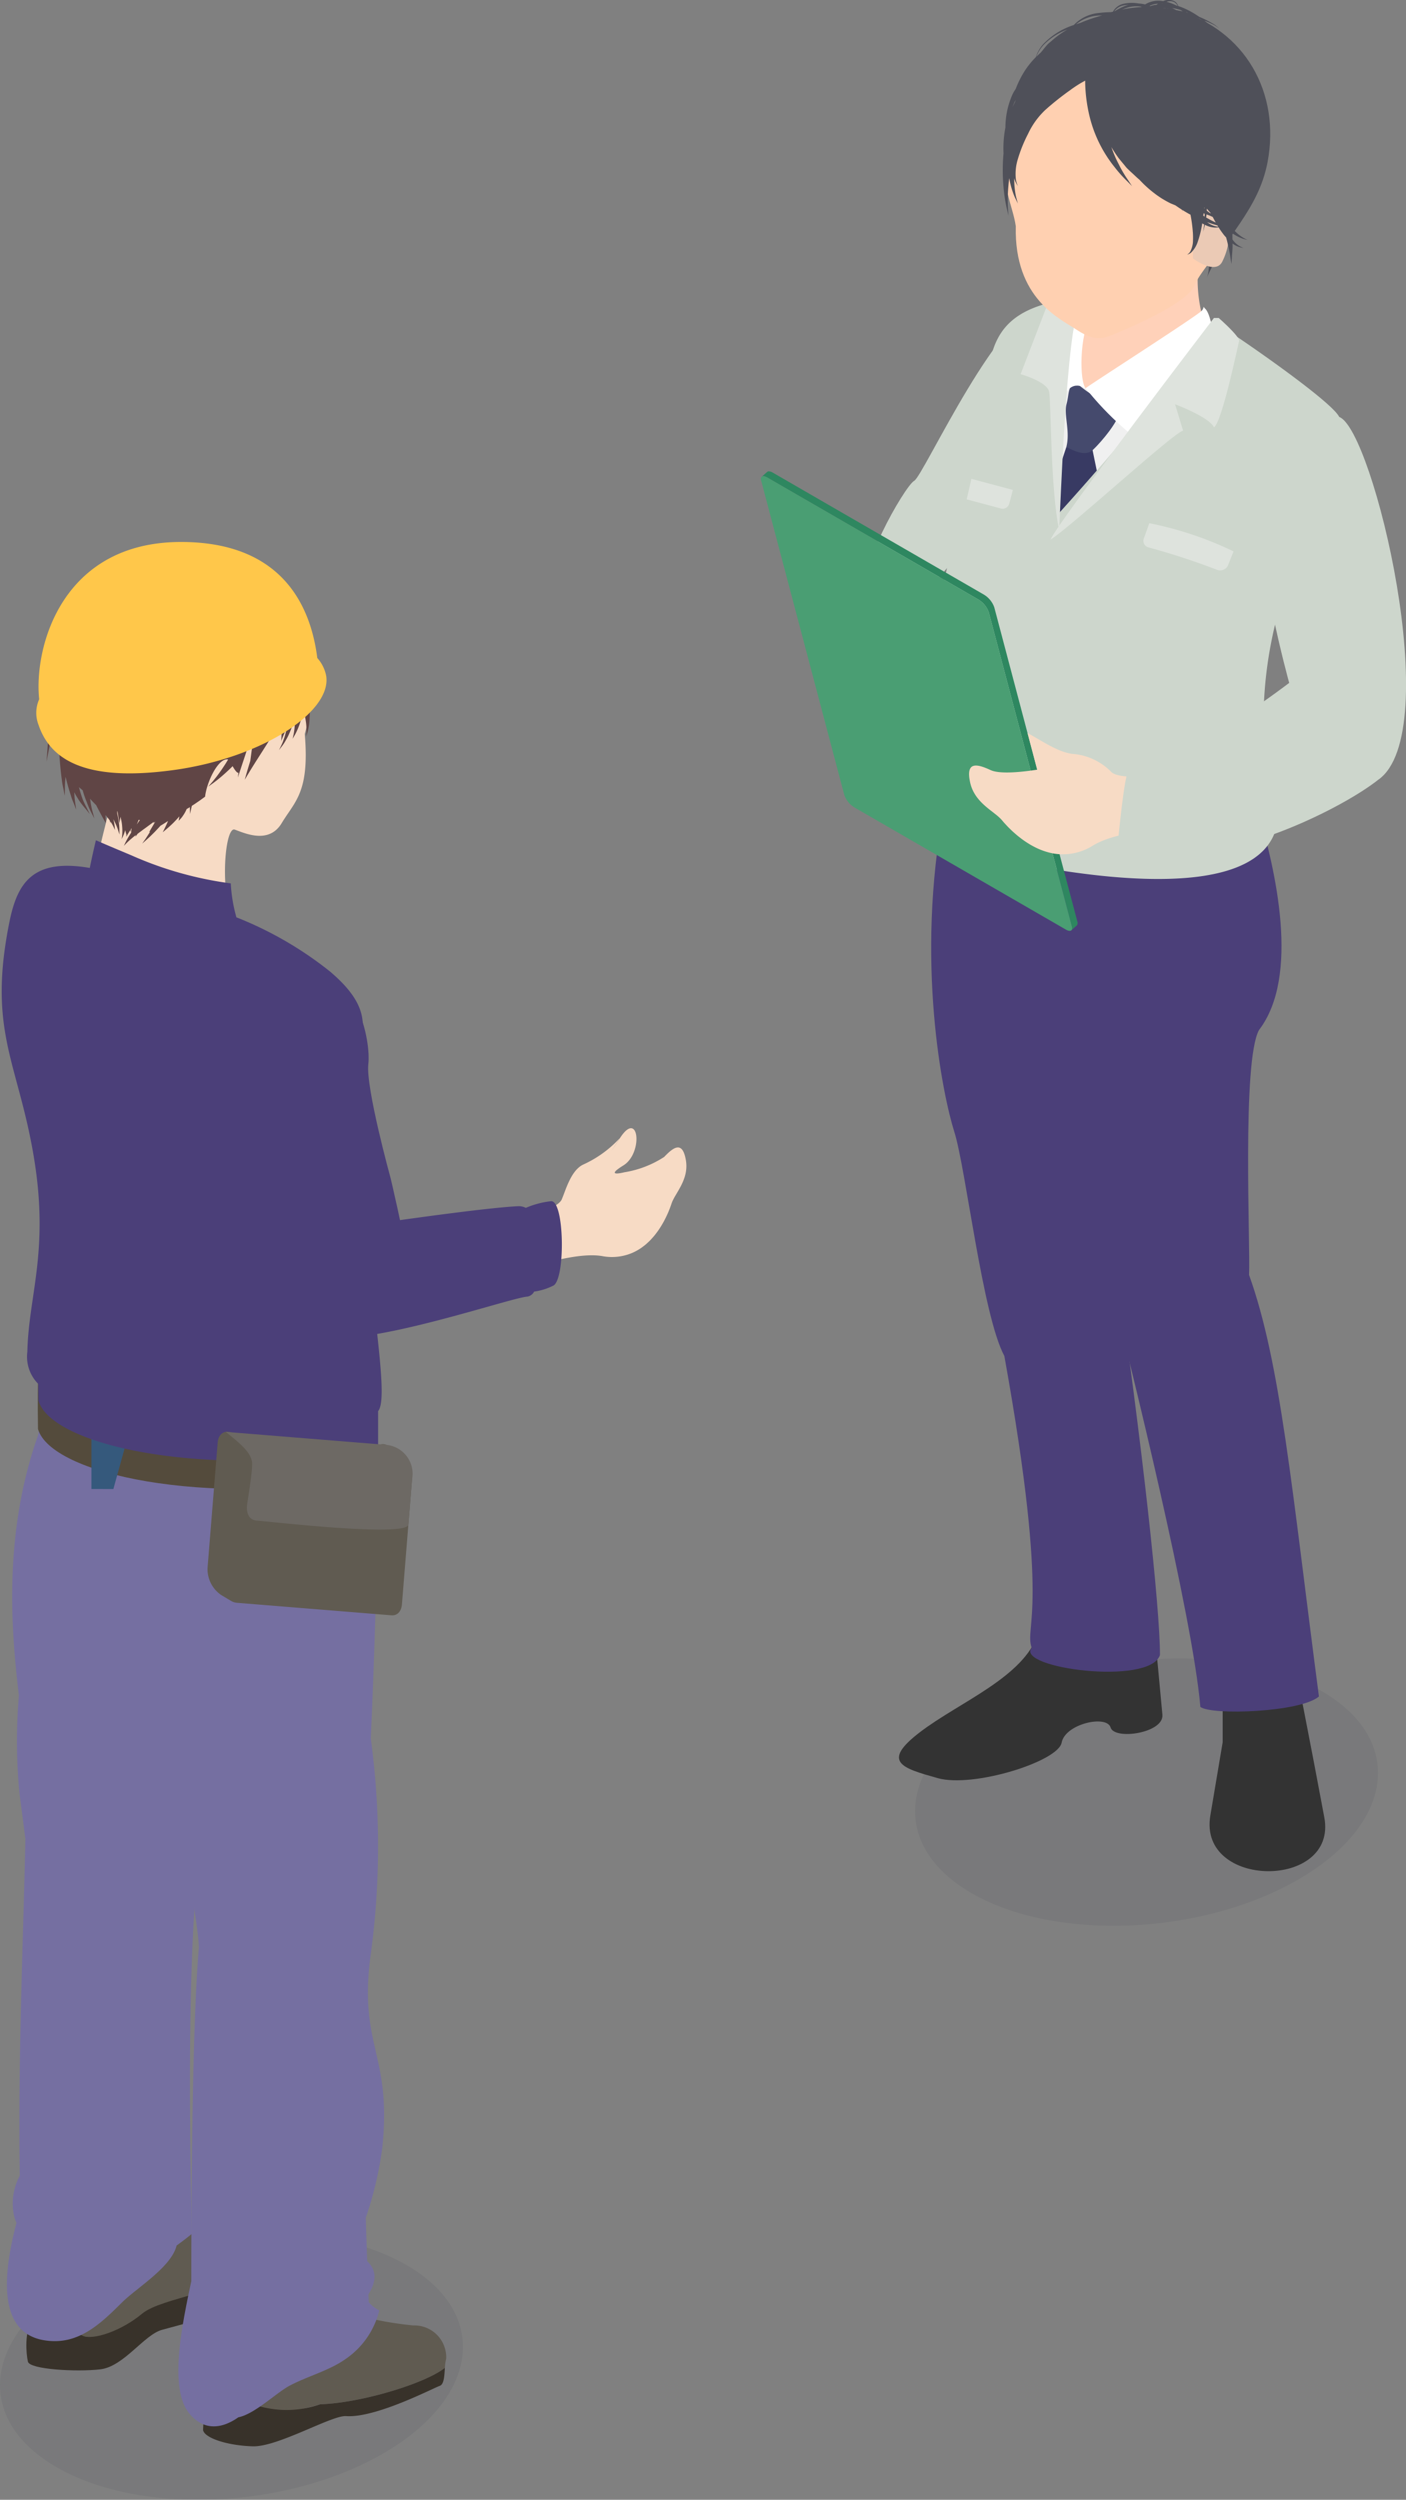 <svg xmlns="http://www.w3.org/2000/svg" xmlns:xlink="http://www.w3.org/1999/xlink" width="118.953" height="211.384" viewBox="0 0 118.953 211.384">
  <rect x="0" y="0" width="118.953" height="211.384" fill="#808080" stroke="none"/>
  <defs>
    <clipPath id="clip-path">
      <rect id="長方形_24974" data-name="長方形 24974" width="118.953" height="211.384" fill="none"/>
    </clipPath>
    <clipPath id="clip-path-3">
      <rect id="長方形_24969" data-name="長方形 24969" width="39.161" height="22.609" fill="none"/>
    </clipPath>
    <clipPath id="clip-path-4">
      <path id="パス_43855" data-name="パス 43855" d="M90.2,55.549l-.465.414c.086-.078.253-.063.47.062l17.88,10.324a2.055,2.055,0,0,1,.863,1.057l7.031,26.581c.042.158.022.267-.043.326l.467-.415a.33.33,0,0,0,.042-.326l-7.031-26.579a2.057,2.057,0,0,0-.863-1.059L90.675,55.61a.7.7,0,0,0-.329-.11.206.206,0,0,0-.144.049" transform="translate(-89.737 -55.5)" fill="none"/>
    </clipPath>
    <linearGradient id="linear-gradient" x1="-1.179" y1="3.78" x2="-1.163" y2="3.78" gradientUnits="objectBoundingBox">
      <stop offset="0" stop-color="#7fcaa0"/>
      <stop offset="0.442" stop-color="#7fcaa0"/>
      <stop offset="0.466" stop-color="#2e8760"/>
      <stop offset="1" stop-color="#2e8760"/>
    </linearGradient>
  </defs>
  <g id="recruit_sec03_img05" transform="translate(998 -699)">
    <g id="グループ_21429" data-name="グループ 21429" transform="translate(-998 699)" clip-path="url(#clip-path)">
      <g id="グループ_21421" data-name="グループ 21421">
        <g id="グループ_21420" data-name="グループ 21420" clip-path="url(#clip-path)">
          <g id="グループ_21419" data-name="グループ 21419" transform="translate(77.42 140.238)" opacity="0.08">
            <g id="グループ_21418" data-name="グループ 21418">
              <g id="グループ_21417" data-name="グループ 21417" clip-path="url(#clip-path-3)">
                <path id="パス_43834" data-name="パス 43834" d="M140.209,213.992c-8.176,4.719-20.541,5.233-27.618,1.145s-6.192-11.226,1.981-15.944,20.54-5.233,27.621-1.146,6.191,11.228-1.983,15.946" transform="translate(-107.811 -195.288)" fill="#212a3d"/>
              </g>
            </g>
          </g>
          <path id="パス_43835" data-name="パス 43835" d="M149.7,195.849s1.377,6.927,2.513,13.042-10.689,6.061-9.644-.15l1.045-6.21,0-6.5Z" transform="translate(-40.171 -55.208)" fill="#333"/>
          <path id="パス_43836" data-name="パス 43836" d="M117.694,192.354c-1.224,3.7-6.637,5.776-9.989,8.33s-1.509,3.056,1.485,3.9,10.184-1.4,10.485-3,3.815-2.373,4.141-1.283,4.528.475,4.384-1.081-.289-3.112-.436-4.668c-4.2.616-6.862,1.337-7.822.279.745-1.64-.629-1.96-2.248-2.482" transform="translate(-29.856 -54.223)" fill="#333"/>
          <path id="パス_43837" data-name="パス 43837" d="M110.794,95.157c-2.46,12.94-.106,24.3.87,27.376s2.386,15.526,4.233,18.952c3.945,21.856,1.661,22.755,2.314,24.681-1.417,1.714,9.995,3.229,10.851.61.022-3.843-1.523-18.01-3.726-33.106.848-4.149,4.138-21.413,6.777-24.139-1.621-18.666-14.81-9.045-21.318-14.374" transform="translate(-30.926 -26.824)" fill="#4b3f79"/>
          <path id="パス_43838" data-name="パス 43838" d="M111.5,90.515c-1.466,9.391,5.377,17.456,5.894,19.289,1.953,6.986,7.246,21.713,8.358,26.108s6.523,26.177,7.177,33.941c.958.732,8.505.452,10.031-.882-2.313-17.667-3.243-28.236-5.911-35.646.119-2.521-.61-18.1.845-20.714,3.479-4.549,1.4-13.525-.088-18.514-2.021-6.8-17.2,3.471-26.305-3.582" transform="translate(-31.374 -25.515)" fill="#4b3f79"/>
          <path id="パス_43839" data-name="パス 43839" d="M126.932,33.387s.289,2.987-.582,4.668c-.753,7.606,9.256.287,11.578-2.512a12.392,12.392,0,0,1,.381-10.557c-3.013,2.224-11.377,8.4-11.377,8.4" transform="translate(-35.606 -7.043)" fill="#ffd1b9"/>
          <path id="パス_43840" data-name="パス 43840" d="M123.424,37.444l1.512.287s.122,5.146,1.148,5.65c.317.057,9.706-4.017,9.706-4.017L121.434,69.84Z" transform="translate(-34.231 -10.555)" fill="#f0f0f0"/>
          <path id="パス_43841" data-name="パス 43841" d="M124.446,52.648l-3.012,9.035V71.41l6.079-14.377-.846-4.125Z" transform="translate(-34.231 -14.841)" fill="#383a63"/>
          <path id="パス_43842" data-name="パス 43842" d="M125.626,46.816c-.238.93.333,2.288-.015,3.623.514.231,1.563.847,2.22.261s3.137-3.424,1.945-3.7a10.709,10.709,0,0,1-3.534-2.185c-.546.874-.376,1.074-.616,2" transform="translate(-35.396 -12.632)" fill="#454a6d"/>
          <path id="パス_43843" data-name="パス 43843" d="M137.967,36.252c-.141-.271,0,0-.27.24-.738.655-9.664,6.369-9.789,6.522a25.886,25.886,0,0,0,4.593,4.5,61.975,61.975,0,0,0,6.258-8.735s-.268-2.182-.793-2.531" transform="translate(-36.056 -10.187)" fill="#fff"/>
          <path id="パス_43844" data-name="パス 43844" d="M127.341,36.891c1.042-1.651-2.956.659-2.956.659s-.612,4.959.42,6.866c.629-2.385,1.988-1.357,2.06-1.358-.515-.494-.567-4.513.477-6.167" transform="translate(-35.012 -10.231)" fill="#fff"/>
          <path id="パス_43845" data-name="パス 43845" d="M117.358,35.966c-3.724-.455-10.413,14.39-11.218,14.825s-5.175,8.1-3.7,9.187.385,5.533,1.511,4.1S114.324,51.81,115.9,50.017,117.358,36.8,117.358,36.8Z" transform="translate(-28.792 -10.136)" fill="#cdd6cc"/>
          <path id="パス_43846" data-name="パス 43846" d="M143.668,45.219c-.568-1.258-8.087-6.49-10.6-8.07-1.129,2.368-8.118,10.691-13.1,16.185-.64-5.282.32-12.2,1.678-17.53.034-.134.083-.253.125-.376a5.618,5.618,0,0,0-1.611-.078c-7.812,1.383-5.538,6.756-7.095,11.977-4.36,17.2-7.231,31.368-3.9,31.36-.118,1.547-.5,2.386,1.949,3.012,8.627,2.206,25.513,5.267,27.262-1.858-4.765-19.346,7.446-29.848,5.292-34.621" transform="translate(-30.363 -9.954)" fill="#cdd6cc"/>
          <path id="パス_43847" data-name="パス 43847" d="M122.544,35.63l-2.3,5.972s2.255.627,2.416,1.5.111,8.233.836,11.656c.129-1.578.57-16.832,1.8-19.308-.558-.322-2.755.185-2.755.185" transform="translate(-33.896 -9.961)" fill="#dee3dd"/>
          <path id="パス_43848" data-name="パス 43848" d="M137.591,37.444S124.46,54.608,123.763,56.185c1.6-.959,10.6-9.222,11.222-9.205-.113-.381-.681-2.241-.681-2.241s2.938,1.105,3.288,1.957c.69-.453,2.026-6.915,2.125-7.292s-1.72-1.96-1.72-1.96Z" transform="translate(-34.888 -10.555)" fill="#dee3dd"/>
          <path id="パス_43849" data-name="パス 43849" d="M135.207,61.61q-.228.651-.457,1.276a.575.575,0,0,0,.432.78,60.357,60.357,0,0,1,5.781,1.894.732.732,0,0,0,.911-.4c.155-.4.31-.788.463-1.165a29.559,29.559,0,0,0-7.129-2.386" transform="translate(-37.973 -17.367)" fill="#dee3dd"/>
          <path id="パス_43850" data-name="パス 43850" d="M117.5,58.457l.3-1.133-3.509-.937-.4,1.734,2.932.783a.575.575,0,0,0,.673-.446" transform="translate(-32.106 -15.895)" fill="#dee3dd"/>
          <path id="パス_43851" data-name="パス 43851" d="M128.552,3.818c-7.306,0-9.618,6.06-10.065,9.633s.549,4.874.821,6.759c-.149,6.138,3.8,7.846,5.071,8.7s2.042.927,2.992.53,6.422-2.61,7.075-4.258c.8-2.012,5.306-5.617,5.441-11.266.16-6.524-4.025-10.1-11.334-10.1" transform="translate(-33.368 -1.076)" fill="#ffd0b1"/>
          <path id="パス_43852" data-name="パス 43852" d="M133.407,1.115c-7.007-1.67-12.82,4.1-13.435,7.736,8.049-6.189,16.534,2.844,15.415,8.8.3,1.842,1.074,4.806.526,6.083,1.5-3.5,4.366-5.685,5.145-9.786,1.115-5.865-1.909-11.211-7.651-12.836" transform="translate(-33.819 -0.231)" fill="#4f5059"/>
          <path id="パス_43853" data-name="パス 43853" d="M140.546,24.876s1.489-2.563,2.46-.933a5.206,5.206,0,0,1,0,4.818c-.6,1.088-2.46-.312-2.46-.312Z" transform="translate(-39.619 -6.596)" fill="#ebcab5"/>
          <path id="パス_43854" data-name="パス 43854" d="M138.856,20.288a2.855,2.855,0,0,1-.5-.266,3.758,3.758,0,0,1-.75-.669c-.012-.059-.043-.235-.093-.518,0-.012-.006-.028-.008-.04-.03-.3-.067-.615-.109-.935.077.035.151.068.216.094l.127.05.327.239s-.059-.066-.158-.174l.158.06-.279-.2c-.064-.071-.141-.155-.226-.247l.239-.253.04.014-.034-.019,1.056-1.117-1.19-10.254-1.65-3.383-1.262-.4c-.064-.1-.121-.2-.2-.314a5.777,5.777,0,0,0-.5-.577l.085.019c.238.063.47.138.694.214a6.878,6.878,0,0,1,.574.395,2.12,2.12,0,0,1,.61.66s-.046-.078-.124-.219a3.323,3.323,0,0,0-.444-.489c-.078-.07-.167-.143-.256-.215.22.085.429.174.6.259a2.37,2.37,0,0,1,.674.437,2.4,2.4,0,0,0-.643-.493,9.008,9.008,0,0,0-1.062-.522,8.312,8.312,0,0,0-.988-.589,6.416,6.416,0,0,0-.79-.325.5.5,0,0,0-.09-.175l-.083-.12c-.039-.033-.084-.064-.129-.1a1.074,1.074,0,0,0-.976-.018,2.152,2.152,0,0,0-1.48.248.51.51,0,0,0-.046.03,2.638,2.638,0,0,0-.529-.078,3.3,3.3,0,0,0-1.313.024,1.345,1.345,0,0,0-.9.706,9.985,9.985,0,0,0-1.209.073,3.361,3.361,0,0,0-2.083,1.014,6.16,6.16,0,0,0-2.617,1.651,2.919,2.919,0,0,0-.586,1.057,7.186,7.186,0,0,0-.921,1.127,8.33,8.33,0,0,0-.79,1.567,3.094,3.094,0,0,0-.344.63,6.914,6.914,0,0,0-.528,2.629,9.269,9.269,0,0,0-.161,2.164c0,.019,0,.035,0,.055a15.481,15.481,0,0,0-.009,2.705,13.39,13.39,0,0,0,.266,1.849l.163.684s-.017-.255-.047-.7a13.028,13.028,0,0,1,.044-1.83c.015-.2.038-.417.065-.635a7.364,7.364,0,0,0,.463,1.587l.27.557-.159-.593a7.189,7.189,0,0,1-.149-1.55c.008.024.013.057.02.08a2.244,2.244,0,0,0,.2.44l.087.144s-.02-.055-.06-.157a2.16,2.16,0,0,1-.113-.454,4.194,4.194,0,0,1,.162-1.634,12.032,12.032,0,0,1,.875-2.171,6.569,6.569,0,0,1,1.5-2.059A24.444,24.444,0,0,1,123.878,7.6a9.634,9.634,0,0,1,1.237-.78c0,.064,0,.124,0,.19a13.219,13.219,0,0,0,.335,2.681,10.989,10.989,0,0,0,2.151,4.439,10.876,10.876,0,0,0,1.058,1.186c.268.269.42.424.42.424l-.328-.5a10.056,10.056,0,0,1-.791-1.341,9.929,9.929,0,0,1-.628-1.459c.194.327.4.643.623.946l.674.816c.246.246.507.476.755.709a4.15,4.15,0,0,0,.316.28,9.652,9.652,0,0,0,1.274,1.158,7.957,7.957,0,0,0,1.4.863c.157.063.28.114.375.154.174.122.345.236.518.345l.131.188s-.032-.059-.091-.162c.243.152.481.293.717.419a12.4,12.4,0,0,1,.192,1.39c-.013.034-.022.057-.022.057s.009-.017.024-.045a6.431,6.431,0,0,1,.018.76,2.056,2.056,0,0,1-.23.95.778.778,0,0,1-.266.267.85.85,0,0,0,.355-.192,2.29,2.29,0,0,0,.557-.939,8.44,8.44,0,0,0,.363-1.512c.057.034.112.058.167.087,0,.025,0,.054-.009.078l-.071.544s.048-.193.129-.536c.006-.015.009-.039.014-.057a1.988,1.988,0,0,0,.867.239,1.851,1.851,0,0,0,.289-.022,7.247,7.247,0,0,0,.457.648c.06.075.121.139.181.208.04.152.087.312.118.454a11.864,11.864,0,0,1,.25,1.295c.052.319.083.5.083.5s.013-.182.034-.5c.008-.3.074-.732.058-1.24a1.707,1.707,0,0,0,.4.236,2.138,2.138,0,0,0,.529.143,2.032,2.032,0,0,1-.47-.245,1.825,1.825,0,0,1-.467-.479c0-.169,0-.34-.012-.521a3.64,3.64,0,0,0,.732.4,2.852,2.852,0,0,0,.558.162M119.178,8.634c-.074.142-.147.283-.213.427a4.641,4.641,0,0,1,.27-.615c-.019.062-.04.126-.057.188m3.4-5.437-.6.512c-.183.186-.34.4-.508.6-.04.042-.074.09-.111.136-.128.11-.25.228-.372.348a2.874,2.874,0,0,1,.592-.972A5.372,5.372,0,0,1,123.6,2.5a8.716,8.716,0,0,0-1.024.7M124.7,1.94c-.122.038-.243.076-.362.118a3.269,3.269,0,0,1,1.92-.744c.108-.008.219-.008.328-.009a11.715,11.715,0,0,0-1.886.636m11.052,16.112-.118-.061c-.077-.056-.153-.115-.234-.182,0-.056.005-.108.005-.167.113.133.225.261.336.388,0,.008.007.015.011.022m-.557-.419,0,0-.022-.031c0-.034.006-.067.007-.1,0,.039.017.087.019.126Zm-4.373-16.6L130.846,1c.025.02.046.043.07.064Zm2.793.881.1-.225L132.54,1.2l-.037-.014a3.884,3.884,0,0,1,.655.027,3.467,3.467,0,0,1,.4.3,3.031,3.031,0,0,1,.491.541Zm-1.1-.348-.6-.19c.014-.015.028-.032.052-.058l.006,0c.149.068.3.136.432.2l.111.052M134.5,2c.07.088.12.166.178.249l-.622-.2a2.973,2.973,0,0,0-.453-.59,3.086,3.086,0,0,0-.241-.224c.159.024.322.057.486.1A5.454,5.454,0,0,1,134.5,2m-.809-.973c.046.018.09.042.136.062l-.141-.044c-.017-.012-.031-.025-.047-.038l.053.02m-.519-.191c.069.043.137.087.2.132a5.139,5.139,0,0,0-.541-.1,3.74,3.74,0,0,0-.366-.191,4.765,4.765,0,0,1,.7.16M132.65.181a.824.824,0,0,1,.3.325c-.047-.017-.1-.037-.144-.051a3.763,3.763,0,0,0-.81-.3.809.809,0,0,1,.653.027m-1.017.135.042,0L131.6.332a.143.143,0,0,0,.029-.016m.052.36a2.32,2.32,0,0,1,.365.052,3.6,3.6,0,0,1,.366.114h-.009a1.307,1.307,0,0,0-.524.1c-.149-.057-.305-.113-.464-.17a.924.924,0,0,1,.265-.1m-.113.47c-.03.031-.05.055-.05.055l.18.113-.107-.032a.731.731,0,0,0-.087-.037c-.058-.068-.117-.139-.182-.2l.246.1m-.279-.833c-.05.032-.1.065-.149.1a1.872,1.872,0,0,0-.507.111L130.553.5a1.773,1.773,0,0,1,.741-.187m-1.023.356c.016.006.03.009.044.012,0,.005-.011.006-.016.009a1.847,1.847,0,0,0-.36.322L129.866,1a3.778,3.778,0,0,1,.405-.332M129.9.575a5.094,5.094,0,0,0-.473.4c-.138,0-.285-.006-.443-.011-.289.019-.617.031-.96.073h-.218a4.842,4.842,0,0,1,.873-.391A2.553,2.553,0,0,1,129.9.575M128.373.457a2.166,2.166,0,0,1,.414-.043c-.056.015-.114.021-.168.039a5.417,5.417,0,0,0-1.066.534,1.25,1.25,0,0,1,.82-.53m6.846,17.857-.115-.072c.01-.066.019-.129.026-.2l.09.034c0,.08,0,.158,0,.234m.159-.178.277.1.246.11c.086.165.173.325.262.48a8.968,8.968,0,0,1-.816-.43c.013-.083.024-.17.032-.261m.751,1a1.784,1.784,0,0,1-.693-.343c.322.116.612.205.863.273.022.036.046.069.067.106a1.333,1.333,0,0,1-.237-.036m1.41.144c0-.025,0-.052-.006-.078.024.061.046.111.057.14l-.052-.062" transform="translate(-33.304 0)" fill="#4f5059"/>
        </g>
      </g>
      <g id="グループ_21423" data-name="グループ 21423" transform="translate(64.441 39.855)">
        <g id="グループ_21422" data-name="グループ 21422" clip-path="url(#clip-path-4)">
          <rect id="長方形_24971" data-name="長方形 24971" width="46.36" height="46.36" transform="translate(-19.406 19.406) rotate(-45)" fill="url(#linear-gradient)"/>
        </g>
      </g>
      <g id="グループ_21428" data-name="グループ 21428">
        <g id="グループ_21427" data-name="グループ 21427" clip-path="url(#clip-path)">
          <path id="パス_43856" data-name="パス 43856" d="M108.062,66.511a2.065,2.065,0,0,1,.864,1.058l7.03,26.581c.1.365-.136.48-.516.261L97.561,84.088A2.054,2.054,0,0,1,96.7,83.03L89.668,56.449c-.1-.36.134-.48.514-.261Z" transform="translate(-25.271 -15.808)" fill="#4a9e73"/>
          <path id="パス_43857" data-name="パス 43857" d="M138.067,88.482c-4.932,1.046-10.647,2.108-11.83,1.164A5.165,5.165,0,0,0,123.1,88.1c-1.285-.053-2.872-1.193-3.923-1.742-.019-.01-.036-.015-.055-.024l.653,2.47.162.616c-1.135.178-3.126.414-3.94.037-1.169-.54-2.12-.753-1.74,1.023s2.045,2.439,2.691,3.208c.476.568,2.383,2.722,4.88,2.881a4.774,4.774,0,0,0,2.838-.74c2.781-1.693,9.944-1.709,15.447-1.76Z" transform="translate(-32.185 -24.336)" fill="#f7dbc5"/>
          <path id="パス_43858" data-name="パス 43858" d="M150.934,48.99c-3-1.081-6.375.7-6.783,6.282s2.549,16.2,2.549,16.2-6.616,5.061-11.1,6.806c-4.112,1.61-1.331,7.028.94,7.556,5.925.562,14.654-3.779,17.673-6.155,5.763-3.96-.422-29.661-3.275-30.692" transform="translate(-37.629 -13.725)" fill="#cdd6cc"/>
          <path id="パス_43859" data-name="パス 43859" d="M136.018,90.015s-2.867-.386-3.351.25-.9,5.84-1.016,6.516,3.635.673,3.635.673Z" transform="translate(-37.11 -25.342)" fill="#cdd6cc"/>
          <g id="グループ_21426" data-name="グループ 21426" transform="translate(0 188.775)" opacity="0.08">
            <g id="グループ_21425" data-name="グループ 21425">
              <g id="グループ_21424" data-name="グループ 21424" clip-path="url(#clip-path-3)">
                <path id="パス_43860" data-name="パス 43860" d="M32.4,281.583c-8.176,4.719-20.54,5.233-27.618,1.145S-1.412,271.5,6.762,266.784s20.54-5.234,27.621-1.148,6.191,11.228-1.983,15.946" transform="translate(0 -262.878)" fill="#212a3d"/>
              </g>
            </g>
          </g>
          <path id="パス_43861" data-name="パス 43861" d="M4.918,264.422a15.937,15.937,0,0,0-.643,6.034s5.327,1.062,5.735,1.105,7.5-3.9,7.5-3.9,4.691-2.207,4.977-3.379-7.565-1.63-8.34-2.866c-.332,2.354-3.262,5.372-4.918,3.876s-3.325-3.976-4.314-.87" transform="translate(-1.188 -73.691)" fill="#605b51"/>
          <path id="パス_43862" data-name="パス 43862" d="M3.6,271.479c-.663.8-.518,2.746-.363,3.41s4.11.881,6.113.652,3.713-2.934,5.244-3.346l7.614-2.062s.146-2.927-.3-3.417c-1.487,2.344-7.295,2.684-9.014,4.121s-4.184,2.3-5.071,1.838S4.264,270.68,3.6,271.479" transform="translate(-0.876 -75.185)" fill="#38322a"/>
          <path id="パス_43863" data-name="パス 43863" d="M41.83,273.149a29.049,29.049,0,0,1-7.489-1.744c-.657.156-.587.373-1.2,2.241s-2.451,2.714-3.869,1.723-3.034-1.917-3.677-.689a24.343,24.343,0,0,0-1.234,4.728c.979,1.21,4.162,1.986,9.6.409,3.5-.112,8.935-1.787,10.549-3.083a3.615,3.615,0,0,1,.108-.78,2.7,2.7,0,0,0-2.783-2.806" transform="translate(-6.867 -76.507)" fill="#605b51"/>
          <path id="パス_43864" data-name="パス 43864" d="M24.234,281.5a14.865,14.865,0,0,0-.314,2.593c.135.683,2.1,1.31,4.207,1.371s6.653-2.617,7.875-2.557c2.513.187,7.391-2.369,7.937-2.554.374-.129.4-.871.439-1.526-1.614,1.3-7.052,2.971-10.549,3.083-5.919,2-9.147-3.039-9.6-.409" transform="translate(-6.74 -78.599)" fill="#38322a"/>
          <path id="パス_43865" data-name="パス 43865" d="M5.138,163.964c2.314,6.99,28.073,2.763,28.093,4.8-.031,8.765-.3,17.276-.625,24.462a67.724,67.724,0,0,1,.027,18.037c-1.141,8,1.783,8.533.95,16.55a30.306,30.306,0,0,1-1.4,5.948c.041,1.33.081,2.57.119,3.668.718.668.884,1.576.106,2.8.009.241.019.462.028.666a2.625,2.625,0,0,0,.892.694,7,7,0,0,1-2.916,4.156c-1.414.976-3.192,1.419-4.7,2.227-1.1.59-2.933,2.386-4.307,2.657-1.382.969-2.855,1.154-4.082-.235-1.785-2.024-.794-7.119.1-11.274,0-10.505.152-22.615.642-28.217-.1-3.387-3.558-19.717-4.645-31.412-3.71-1.526-11.447-3.647-8.268-15.531" transform="translate(-1.237 -46.22)" fill="#756fa1"/>
          <path id="パス_43866" data-name="パス 43866" d="M1.636,235.61c-.052-.122-.1-.246-.154-.388a4.887,4.887,0,0,1,.423-3.606c-.145-10.249.278-19.2.48-28.478-.162-1.276-.331-2.556-.5-3.854a45.779,45.779,0,0,1-.05-8.3c-.683-5.669-1.3-13.787,1.64-22.052,5.241,6.018,9.957,4.818,16.672,4.456.651,13.144-.269,19.252-2.4,27.376s-1.253,34.308-1.3,35.766c-.427.355-.85.672-1.27.974-.443,1.826-3.379,3.588-4.6,4.795-1.848,1.833-3.781,3.737-6.7,3.2-3.965-.735-3.3-5.892-2.255-9.885" transform="translate(-0.235 -47.62)" fill="#756fa1"/>
          <path id="パス_43867" data-name="パス 43867" d="M51.527,141.934c4.571-.781,9.816-1.81,10.507-3.018.345-.778.783-2.518,1.863-3a9.612,9.612,0,0,0,3.054-2.21c.014-.014-1.553,2.4.04-.038s1.964,1.29.278,2.332.071.582.071.582a8.679,8.679,0,0,0,3.379-1.3c.817-.86,1.557-1.362,1.835.284s-.921,2.78-1.212,3.655c-.213.646-1.113,3.136-3.195,4.118a4.378,4.378,0,0,1-2.676.33c-2.949-.5-9.08,1.913-13.8,3.736Z" transform="translate(-14.525 -37.452)" fill="#f7dbc5"/>
          <path id="パス_43868" data-name="パス 43868" d="M4.468,162.52s-.042,1.843,0,4.131c1.08,3.776,13.928,6.671,28.735,4.1v-4.113Z" transform="translate(-1.254 -45.813)" fill="#544b3c"/>
          <path id="パス_43869" data-name="パス 43869" d="M10.772,172.984v-6l3.14,1.367-1.283,4.635Z" transform="translate(-3.037 -47.071)" fill="#35597c"/>
          <path id="パス_43870" data-name="パス 43870" d="M18.4,68.533c5.525.073,8.737,2.567,9.712,5.453a13.75,13.75,0,0,1,0,7.4c.419,4.934-.839,5.687-1.955,7.541s-3.251.784-3.976.543-1.2,4.045-.413,7.117c-2.487-.765-8.4-3.63-11.381-3.792.822-3.993,1.454-5.548,1.369-6.435-.1-1.054-4.724-6.9-3.185-11.606s4.3-6.294,9.829-6.219" transform="translate(-2.327 -19.318)" fill="#f7dbc5"/>
          <path id="パス_43871" data-name="パス 43871" d="M26.485,93.706A5.128,5.128,0,0,1,23.436,91c-.832-2.05,2.773-3.073,2.635-1.183Z" transform="translate(-6.571 -25.038)" fill="#f7dbc5"/>
          <path id="パス_43872" data-name="パス 43872" d="M27.593,76.9c-.065-.529-.126-1.045-.172-1.525a4.184,4.184,0,0,0-.061-1.39,5.577,5.577,0,0,1,.061-.735c.032-.192.052-.3.052-.3l-.156-.011c.045-.276.07-.442.07-.442h-.3c-.1-.567-.184-.916-.184-.916l-.469.181c-2.634-4.164-9.2-5.517-13.192-4.37-4.516,1.3-5.858,4.362-6.864,6.964a8.269,8.269,0,0,0-.432,1.8H5.74s.038.343.118.913c-.006.085-.01.174-.014.264l-.156.041s.038.123.108.335c.01.028.019.057.029.087,0,.126,0,.256,0,.383l-.351.056.362,1.151c.015.051.035.11.05.162-.005.035-.009.07-.015.1l-.179.052s.043.108.117.3l.006.015A16.417,16.417,0,0,0,5.575,82c-.057.773-.095,1.288-.095,1.288s.1-.506.246-1.267a12.545,12.545,0,0,1,.315-1.364,12.063,12.063,0,0,0,.522,2.035c.058.763.119,1.489.205,2.075.041.428.139.78.179,1.027s.075.384.075.384,0-.141.009-.393-.007-.6.044-1.028c0-.055.013-.121.017-.181.145.582.294,1.127.446,1.57.1.366.248.658.321.865s.127.325.127.325-.016-.128-.047-.345-.088-.526-.1-.9c-.006-.064-.009-.143-.014-.213.149.278.3.532.446.749.241.35.483.609.631.8s.24.3.24.3l-.171-.344c-.1-.221-.277-.518-.43-.9a10.411,10.411,0,0,1-.319-1.042c.1.1.21.187.317.276A9.415,9.415,0,0,0,8.9,86.758a7.17,7.17,0,0,0,.443.982c.118.228.183.362.183.362s-.037-.143-.1-.394A6.914,6.914,0,0,1,9.2,86.677c-.01-.077-.023-.168-.034-.251.137.159.281.31.423.453.032.032.06.062.091.093.417.826.815,1.516.815,1.516s-.014-.275-.027-.68a4.627,4.627,0,0,1,.362.461l.051.219s.005-.047.011-.129a3.632,3.632,0,0,1,.275.485c.062.141.1.222.1.222s-.008-.09-.018-.244a3.556,3.556,0,0,0-.115-.648.12.12,0,0,1-.008-.027c.063.122.126.241.176.351a4.5,4.5,0,0,1,.261.686c.056.169.09.268.09.268s0-.1-.007-.282a4.507,4.507,0,0,0-.048-.756c-.027-.223-.079-.477-.139-.742,0-.059,0-.125,0-.19l.024.012c.1.59.167.995.167.995s.035-.2.088-.539v.007c.042.168.075.321.1.468s.038.3.047.437a4.459,4.459,0,0,1-.009.705c-.027.172-.038.271-.038.271l.119-.25c.022-.046.044-.1.067-.164a.266.266,0,0,0,.006.028s0-.027.008-.066c.032-.087.065-.185.1-.3l.088.362s.009-.042.023-.1c-.017.18-.023.294-.023.294s.126-.231.337-.554c.031.1.047.169.047.169s0-.088,0-.244c.018-.028.04-.06.062-.091l0,.011c-.014.139-.024.264-.034.366-.061.093-.119.185-.171.271a6.465,6.465,0,0,0-.44.843,6.389,6.389,0,0,1,.674-.643c.1-.088.218-.181.337-.274L13,89.643s.068-.093.186-.249c.35-.271.751-.557,1.164-.862.068-.05.135-.1.2-.152l-.011.108.145-.132c-.08.142-.159.278-.229.394l-.3.509.09-.052c-.139.231-.269.428-.372.586l-.3.429.391-.348c.248-.223.6-.552.986-.978.055-.059.113-.124.17-.186.2-.118.419-.256.637-.4-.041.1-.08.2-.119.282-.186.4-.33.67-.33.67s.235-.185.574-.489a8.487,8.487,0,0,0,.833-.856c-.009.088-.026.169-.032.233l-.026.147.1-.109a2.038,2.038,0,0,0,.259-.314,3.078,3.078,0,0,0,.319-.575c.09-.052.179-.1.272-.162.006.368.012.582.012.582s.057-.257.154-.689c.355-.226.726-.483,1.121-.778.141-1.257,1.131-3.323,1.95-3.145-.161.274-.324.529-.482.758a13.231,13.231,0,0,1-.848,1.132c-.225.259-.353.409-.353.409l.439-.318a13,13,0,0,0,1.109-.921c.166-.149.34-.316.515-.493.244.433.4.586.494.557-.034.256-.051.4-.051.4s.2-.609.5-1.516c.079-.235.163-.493.249-.763.174-.218.348-.439.519-.669-.028.181-.055.359-.079.525-.054.4-.1.743-.136,1.014-.3.961-.47,1.6-.47,1.6s.353-.615.921-1.512,1.348-2.083,2.067-3.349c.052-.093.1-.188.154-.282,0,.147.008.3.005.437.018.429-.034.78-.04,1.032s-.024.4-.024.4.053-.135.148-.369.234-.539.353-.929c-.029.188-.062.372-.106.54a4.245,4.245,0,0,1-.189.638,3.158,3.158,0,0,1-.194.48l-.2.411.278-.366a3.446,3.446,0,0,0,.286-.447,4.388,4.388,0,0,0,.315-.617,7.18,7.18,0,0,0,.451-1.339c0,.115.015.238.014.349a5.762,5.762,0,0,1-.1,1.056l-.089.4L26.507,81a5.992,5.992,0,0,0,.432-1.025,7.851,7.851,0,0,0,.275-1.079,7.6,7.6,0,0,1,.2.964,4.1,4.1,0,0,1,.052.529,3.14,3.14,0,0,1,.006.414c-.011.228-.016.362-.016.362l.1-.352a2.881,2.881,0,0,0,.092-.411,4.175,4.175,0,0,0,.075-.546,13.569,13.569,0,0,0-.128-2.959M13.112,88.607c.057-.125.112-.258.167-.4.032.007.062.016.095.022-.088.127-.176.255-.262.377" transform="translate(-1.543 -18.885)" fill="#604545"/>
          <path id="パス_43873" data-name="パス 43873" d="M4.52,77.121c-.462-4.384,1.9-13.3,12-13.3,8.9,0,11.032,5.863,11.529,9.812a3.148,3.148,0,0,1,.761,1.56c.413,3.056-5.528,6.916-12.983,7.924S5.452,82.208,4.464,79.285a2.8,2.8,0,0,1,.057-2.164" transform="translate(-1.205 -17.991)" fill="#ffc74a"/>
          <path id="パス_43874" data-name="パス 43874" d="M2.37,142.2c.1-4.781,1.885-8.545.533-16.562S-1.03,115.041.88,105.725c.66-3.139,1.943-5.274,6.773-4.438l0-.014c.183-.888.358-1.66.516-2.328,1.03.452,2.044.872,3.01,1.279a30.462,30.462,0,0,0,8.4,2.368,13.164,13.164,0,0,0,.366,2.45l.108.419a30.794,30.794,0,0,1,7.916,4.577c3.8,3.214,2.633,4.982,2.573,7.012-.457,15.587,2.784,28.587,1.505,30.169v3.215c-14.808,2.572-27.657-.322-28.734-4.1-.009-.5-.016-.975-.019-1.415A3.252,3.252,0,0,1,2.37,142.2" transform="translate(-0.056 -27.892)" fill="#4b3f79"/>
          <path id="パス_43875" data-name="パス 43875" d="M40.6,170.314l-.8-.477a.862.862,0,0,0-1.4.752l-.056.705-10.067-1.217a2.293,2.293,0,0,0-.773-.821l-.8-.48c-.708-.423-1.334-.085-1.4.753l-.856,10.586A2.651,2.651,0,0,0,25.6,182.4l.8.478a1.2,1.2,0,0,0,.508.179L40,184.118c.478.043.844-.3.894-.931l.857-10.588a2.658,2.658,0,0,0-1.155-2.285" transform="translate(-6.889 -47.525)" fill="#605b51"/>
          <path id="パス_43876" data-name="パス 43876" d="M26.586,168.61c1.479.121,12,.971,13.513,1.092a2.459,2.459,0,0,1,2.263,2.9c-.132,1.6-.263,3.248-.312,3.84-.09,1.117-11.957-.279-12.782-.322s-.931-.818-.871-1.326.432-2.575.429-3.467-.909-1.656-2.238-2.718" transform="translate(-7.494 -47.53)" fill="#6d6964"/>
          <path id="パス_43877" data-name="パス 43877" d="M33.471,114.349c4.37-.274,5.591,5.882,5.361,7.865s1.89,9.664,1.89,9.664,1.015,4.271,1.482,7.1c.741,5.037-7.72,6.593-8.813,3.257s-3.054-8.476-3.361-11.078-2.84-6.864-2.82-10.47,1.889-6.064,6.26-6.335" transform="translate(-7.67 -32.231)" fill="#4b3f79"/>
          <path id="パス_43878" data-name="パス 43878" d="M42.351,143.2s8.263-1.2,11.037-1.327a1.316,1.316,0,0,1,.66.139,7.441,7.441,0,0,1,2.148-.564c1.112-.016,1.207,6.423.218,7.118a5.191,5.191,0,0,1-1.667.529.784.784,0,0,1-.566.422c-1.557.087-16.34,5.269-18.335,2.88s-1.831-4.694-1.927-7.472,8.431-1.725,8.431-1.725" transform="translate(-9.561 -39.874)" fill="#4b3f79"/>
        </g>
      </g>
    </g>
  </g>
</svg>
